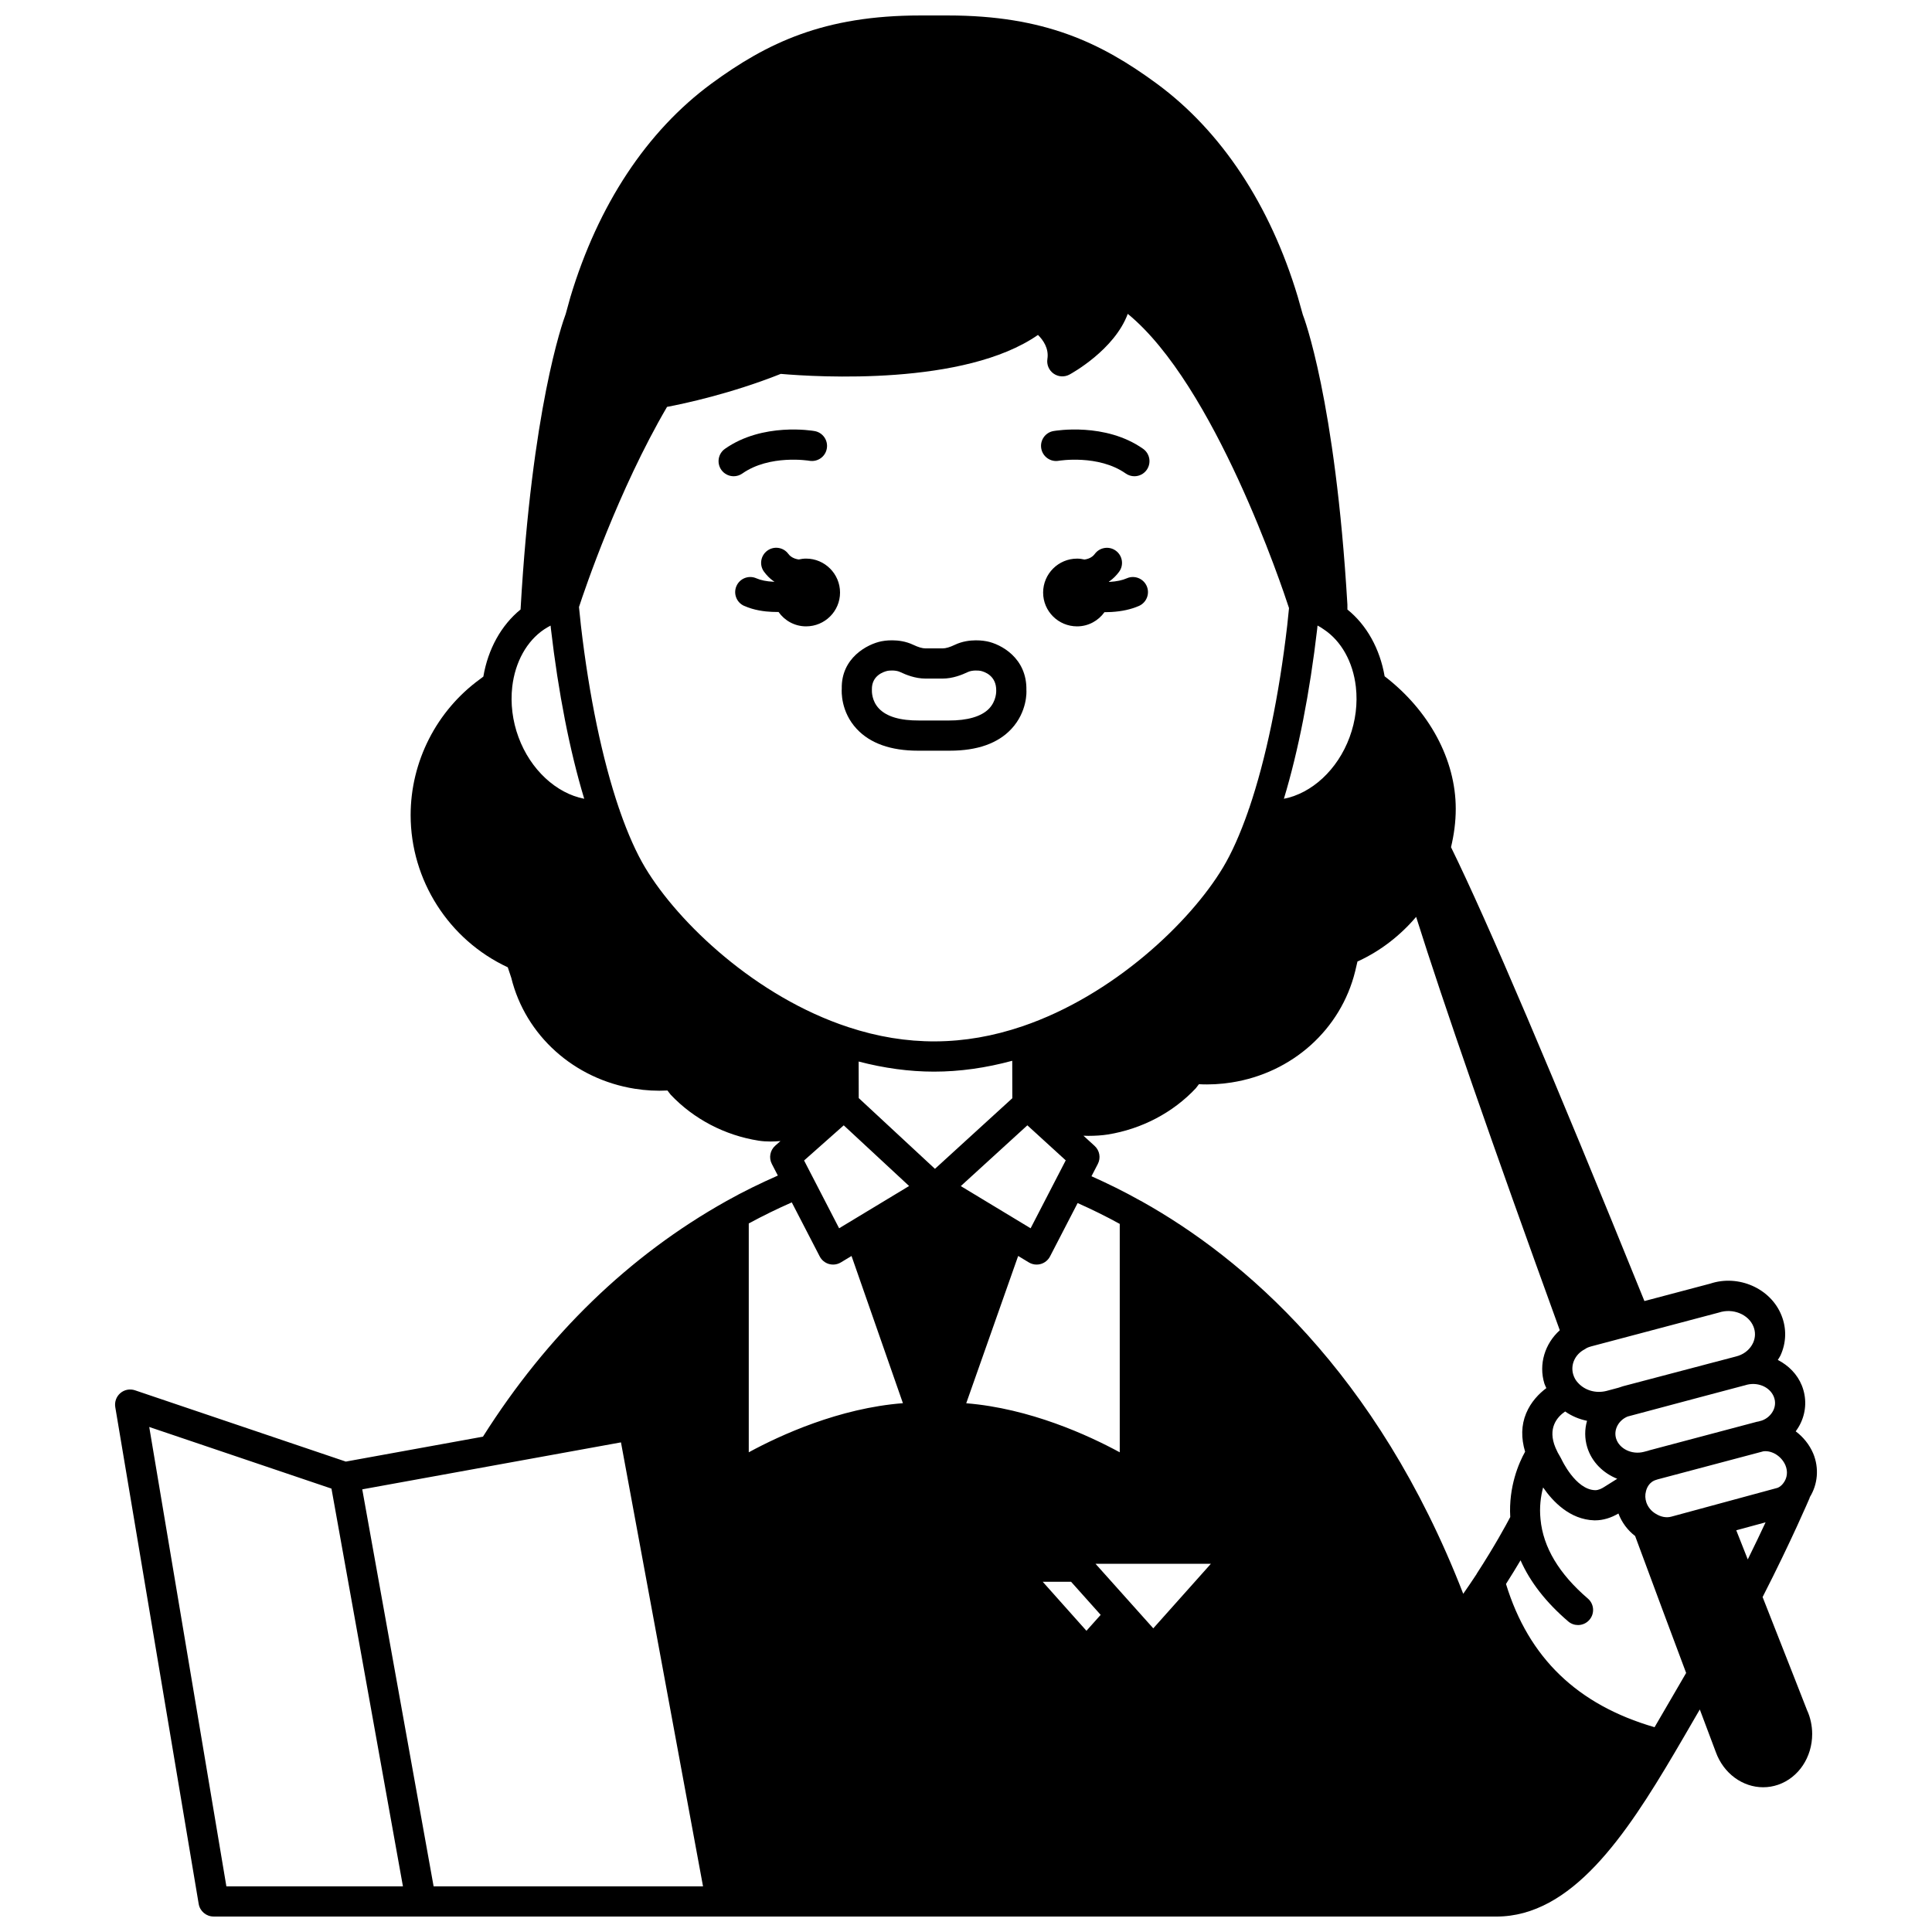 <?xml version="1.0" encoding="UTF-8"?>
<!-- Uploaded to: ICON Repo, www.iconrepo.com, Generator: ICON Repo Mixer Tools -->
<svg width="800px" height="800px" version="1.1" viewBox="144 144 512 512" xmlns="http://www.w3.org/2000/svg">
 <defs>
  <clipPath id="a">
   <path d="m174 148.09h452v503.81h-452z"/>
  </clipPath>
 </defs>
 <path d="m355.67 292.27c-0.695-0.102-1.43-0.324-2.086-0.809-0.223-0.156-0.453-0.391-0.684-0.699-1.324-1.77-3.832-2.125-5.594-0.801-1.766 1.324-2.129 3.832-0.801 5.594 0.723 0.969 1.543 1.781 2.363 2.363 0.109 0.078 0.215 0.121 0.324 0.191-0.004 0.016-0.008 0.031-0.016 0.047-0.098-0.004-0.18 0.008-0.281 0.004-1.711-0.07-3.289-0.391-4.449-0.902-2.023-0.895-4.383 0.02-5.273 2.035-0.895 2.019 0.016 4.383 2.035 5.273 2.644 1.172 5.469 1.508 7.332 1.582 0.5 0.023 1 0.035 1.5 0.035 0.094 0 0.18-0.012 0.273-0.012 1.621 2.305 4.285 3.82 7.309 3.82 4.957 0 8.996-4 8.996-8.957 0-4.957-4.039-9-8.996-9-0.672 0-1.32 0.09-1.953 0.234z"/>
 <path d="m442.63 297.25c-1.227 0.535-2.715 0.848-4.559 0.957-0.062 0.004-0.121-0.004-0.184 0-0.008-0.027-0.016-0.055-0.023-0.078 0.082-0.059 0.168-0.09 0.25-0.148 0.891-0.637 1.711-1.449 2.43-2.414 1.328-1.762 0.969-4.269-0.801-5.594-1.758-1.32-4.269-0.969-5.594 0.801-0.23 0.309-0.461 0.543-0.75 0.75-0.613 0.461-1.324 0.664-2.004 0.758-0.637-0.148-1.289-0.242-1.961-0.242-4.957 0-8.996 4.039-8.996 8.996s4.039 8.957 8.996 8.957c3.008 0 5.641-1.496 7.266-3.766 0.062 0 0.129 0.008 0.191 0.008 0.555 0 1.109-0.016 1.66-0.051 2.789-0.164 5.172-0.691 7.273-1.602 2.023-0.883 2.949-3.238 2.07-5.262-0.883-2.019-3.234-2.957-5.266-2.07z"/>
 <g clip-path="url(#a)">
  <path d="m611.11 567.23c7.644-14.934 12.406-26.129 12.457-26.246 0.027-0.062 0.016-0.137 0.039-0.199 2.109-3.394 2.539-7.691 0.906-11.617-1.031-2.398-2.672-4.375-4.633-5.852 0.531-0.711 0.996-1.477 1.367-2.281 1.449-3.133 1.543-6.629 0.262-9.852-1.211-3.023-3.555-5.34-6.371-6.785 0.227-0.391 0.508-0.75 0.699-1.164 1.566-3.398 1.664-7.172 0.285-10.617-2.84-7.195-11.426-10.941-18.902-8.438l-17.43 4.613c-24.359-60.129-41.586-100.56-51.254-120.28 0.781-3.262 1.254-6.656 1.254-10.172 0-13.047-7.051-26.055-18.848-35.117-1.258-7.32-4.781-13.609-9.863-17.691l-0.004-1.324c-3.203-54.305-11.582-76.281-11.816-76.82l-1.34-4.746c-7.324-24.355-20.242-43.887-37.375-56.488-14.754-10.836-29.82-18.055-55.336-18.055h-7.316c-25.508 0-40.57 7.219-55.352 18.055-17.125 12.602-30.047 32.152-37.391 56.613l-1.23 4.449c-0.953 2.539-8.914 25.133-11.953 78.141v0.152c-5.133 4.18-8.633 10.488-9.871 17.797l-0.91 0.688c-11.492 8.359-18.359 21.828-18.359 36.023 0 17.227 10.105 33.055 25.742 40.328l0.922 2.769c3.773 15.312 16.637 26.863 32.762 29.422 2.863 0.457 5.766 0.617 8.629 0.461l0.84 1.09c6.094 6.461 14.383 10.797 23.305 12.199 0.965 0.156 2.043 0.23 3.199 0.23 0.832 0 1.715-0.047 2.613-0.125l-1.391 1.23c-1.375 1.219-1.742 3.211-0.895 4.84l1.59 3.074c-4.559 2.016-9.141 4.231-13.672 6.781-25.734 14.41-47.406 35.422-64.48 62.418l-36.344 6.602-55.867-18.891c-1.336-0.453-2.809-0.172-3.875 0.742-1.07 0.914-1.582 2.32-1.352 3.711l22.109 131.67c0.328 1.922 1.992 3.332 3.949 3.332h339.2c0.25 0.004 0.504 0.008 0.754 0.008 19.941 0 34.254-21.418 47.219-43.398 1.863-3.152 3.715-6.359 5.574-9.57 0.367-0.641 0.742-1.273 1.113-1.91 2.676 7.141 4.223 11.238 4.223 11.238 2.074 5.773 7.168 9.375 12.566 9.375 1.324 0 2.668-0.215 3.988-0.672 5.387-1.867 9.004-7.273 9.004-13.449 0-2.215-0.504-4.469-1.355-6.285-0.008 0-4.57-11.738-11.785-30.004zm-254.02-115.69 10.508-9.316 17.324 16.078-18.547 11.203zm-36.32-199.71c4.609-0.871 16.941-3.504 30.141-8.746 9.781 0.844 48.707 3.199 68.164-10.324 1.391 1.375 2.93 3.582 2.496 6.367-0.234 1.504 0.402 3.008 1.645 3.883 1.238 0.875 2.875 0.973 4.211 0.25 0.59-0.32 11.91-6.555 15.441-16.086 23.012 18.816 40.941 72.465 42.734 77.973l-0.473 4.586c-2.176 18.699-5.656 35.434-10.074 48.43-0.113 0.242-0.203 0.5-0.266 0.766-2.137 6.113-4.394 11.168-6.715 15.02-8.719 14.512-29.066 33.852-53.117 42.023-15.445 5.25-30.617 5.352-46.16 0.223-24.355-8.004-44.957-27.508-53.805-42.242-2.32-3.859-4.582-8.914-6.719-15.039-0.059-0.238-0.137-0.469-0.238-0.688-4.426-13.008-7.918-29.766-10.086-48.441l-0.512-4.918c1.508-4.613 10.414-30.953 23.332-53.035zm272.01 262.91 13.434-3.566c0.023-0.008 0.051-0.004 0.074-0.012l0.168-0.047c3.117-1.035 6.543 0.332 7.629 3.047 0.582 1.473 0.27 2.731-0.098 3.523-0.609 1.32-1.785 2.332-3.09 2.777l-0.984 0.273c-0.09 0.016-0.176 0.016-0.262 0.035l-28.625 7.598 0.004 0.008c-0.125 0.031-0.238 0.07-0.359 0.113l-1.059 0.273c-3.141 0.812-6.484-0.809-7.328-3.539-0.719-2.348 0.676-4.863 3.062-5.832zm11.348 34.801 7.769-2.109c-1.312 2.816-2.894 6.137-4.719 9.828-0.984-2.496-2.004-5.066-3.051-7.719zm12.457-12.465c-0.41 0.582-1.035 1.031-1.508 1.215l-28.141 7.633c-1.324 0.367-2.828 0.094-4.227-0.809-1.133-0.676-1.992-1.746-2.406-2.957-0.324-0.996-0.375-1.961-0.105-2.953 0.168-0.727 0.77-2.481 2.75-3.043 0.117-0.031 0.23-0.07 0.344-0.113l28.051-7.445c2.301-0.258 4.785 1.328 5.809 3.695 0.684 1.641 0.512 3.379-0.566 4.777zm-51.941-9.504c1.203 3.894 4.227 6.836 7.941 8.32l-3.438 2.156c-0.605 0.398-1.512 0.867-2.387 0.867-0.016 0-0.035 0-0.055-0.004-5.184-0.156-8.863-8.129-8.891-8.195-0.082-0.188-0.176-0.363-0.285-0.535-0.496-0.785-0.926-1.625-1.297-2.496-2.172-5.16 0.375-8.137 2.547-9.629 1.727 1.207 3.707 2.047 5.801 2.473-0.641 2.238-0.664 4.664 0.062 7.043zm-193.07-92.57-0.023-9.688c6.707 1.754 13.402 2.68 19.98 2.68 6.836 0 13.785-0.996 20.723-2.879l0.023 9.922-20.504 18.715zm56.273 128.18 7.844 8.773-3.773 4.219-11.586-12.992zm6.481-4.762h30.566l-15.262 17.105zm-18.066-116.2 10.168 9.285-9.305 18-18.504-11.18zm24.488 86.656c-8.281-4.504-23.844-11.641-40.688-13l13.762-39.035 2.832 1.711c0.629 0.379 1.344 0.574 2.062 0.574 0.367 0 0.734-0.051 1.086-0.152 1.066-0.301 1.957-1.031 2.465-2.012l7.312-14.141c3.699 1.641 7.426 3.465 11.164 5.523v60.531zm94.605 32.164c-0.02 0.031-0.02 0.062-0.035 0.098-1.234 1.875-2.402 3.594-3.547 5.234-22.918-59.059-58.609-89.094-85.031-103.9-0.199-0.117-0.387-0.238-0.609-0.324-4.297-2.414-8.605-4.523-12.879-6.434l1.68-3.25c0.84-1.602 0.488-3.574-0.852-4.793l-2.953-2.695c0.434 0.012 0.875 0.035 1.301 0.035 1.898 0 3.664-0.125 5.16-0.359 8.996-1.457 17.273-5.805 23.309-12.246l0.832-1.082c2.859 0.16 5.766-0.008 8.621-0.457 16.125-2.516 28.992-14.066 32.785-29.469l0.609-2.598 0.297-0.125c5.856-2.715 11.066-6.766 15.25-11.695 7.266 23.078 20.043 59.844 38.07 109.55-3.945 3.535-5.66 9.004-4.078 14.145 0.133 0.426 0.352 0.785 0.516 1.184-1.914 1.434-4.074 3.606-5.352 6.68-1.316 3.16-1.355 6.582-0.277 10.176-1.652 2.941-4.402 9.262-3.938 17.316-1.039 1.984-4.156 7.731-8.879 15.012zm51.074 33.898c-1.32 2.277-2.637 4.535-3.953 6.789-20.434-5.934-33.367-18.367-39.371-37.961 1.461-2.293 2.746-4.394 3.856-6.269 2.523 5.719 6.734 11.141 12.629 16.191 0.75 0.648 1.68 0.965 2.598 0.965 1.125 0 2.246-0.473 3.035-1.398 1.438-1.676 1.246-4.199-0.434-5.633-7.633-6.551-11.852-13.598-12.535-21.012-0.332-3.195 0.059-6.066 0.684-8.426 2.559 3.715 7.094 8.523 13.559 8.719h0.234c2.086 0 4.215-0.648 6.168-1.812 0.906 2.406 2.473 4.469 4.426 5.961 5.231 14.145 9.895 26.645 13.52 36.297-1.48 2.527-2.953 5.059-4.414 7.59zm13.094-103.1c3.695-1.238 7.883 0.469 9.172 3.738 0.562 1.402 0.52 2.93-0.113 4.305-0.742 1.602-2.168 2.832-3.863 3.402l-0.68 0.199s-0.004 0.004-0.004 0.004l-5.809 1.531c-0.012 0.004-0.027-0.004-0.039 0l-2.656 0.707-21.418 5.641c-0.383 0.117-0.75 0.238-1.199 0.395l-3.16 0.844c-2.789 0.719-5.738-0.094-7.598-2.18-0.547-0.57-0.961-1.289-1.219-2.121-0.809-2.621 0.449-5.402 3.059-6.75 0.184-0.098 0.359-0.207 0.523-0.328 0.344-0.168 0.734-0.309 1.211-0.434zm-97.863-152.48c-3.195 8.676-10.059 14.898-17.414 16.324 3.832-12.68 6.859-28.109 8.832-45.074l0.082-0.84c0.566 0.297 1.121 0.637 1.68 1.039 4.621 3.07 7.719 8.609 8.477 15.195 0.508 4.434-0.066 9.051-1.656 13.355zm-221.91-13.352c0.766-6.578 3.848-12.121 8.438-15.207 0.551-0.363 1.129-0.703 1.723-1.012l0.09 0.863c1.965 16.922 4.992 32.348 8.824 45.031-7.356-1.426-14.223-7.648-17.418-16.328-1.59-4.301-2.16-8.918-1.656-13.348zm81.48 150.95c0.508 0.984 1.398 1.715 2.461 2.016 0.359 0.102 0.727 0.152 1.09 0.152 0.719 0 1.43-0.195 2.062-0.574l2.824-1.703 13.617 39.012c-16.863 1.301-32.527 8.48-40.852 13.012v-60.645c3.797-2.062 7.606-3.914 11.398-5.582zm-177.68 45.203 48.293 16.332 18.941 105.41h-46.789zm75.363 121.74-18.91-105.21 68.562-12.449 21.746 117.66z"/>
 </g>
 <path d="m424.56 266.11c0.109-0.016 10.523-1.727 17.77 3.371 0.699 0.492 1.504 0.727 2.297 0.727 1.254 0 2.496-0.59 3.273-1.699 1.266-1.809 0.836-4.297-0.973-5.574-10.004-7.039-23.199-4.797-23.746-4.703-2.172 0.383-3.613 2.445-3.238 4.617 0.379 2.176 2.445 3.641 4.617 3.262z"/>
 <path d="m338.43 270.21c0.793 0 1.594-0.234 2.297-0.727 7.219-5.074 17.574-3.41 17.766-3.371 2.199 0.363 4.246-1.074 4.621-3.246 0.387-2.176-1.066-4.25-3.242-4.629-0.551-0.098-13.746-2.336-23.746 4.703-1.809 1.273-2.242 3.762-0.973 5.574 0.785 1.105 2.023 1.695 3.277 1.695z"/>
 <path d="m387.29 342.94h0.363 7.723 0.367c7.227 0 12.695-1.926 16.262-5.742 4.305-4.598 4.035-10.066 4-10.289 0.184-8.574-6.812-12.23-10.477-12.949-0.457-0.094-4.586-0.91-8.426 0.895-1.422 0.676-2.449 0.977-3.332 0.977h-4.473c-0.879 0-1.906-0.301-3.336-0.977-3.832-1.809-7.965-0.992-8.359-0.91-3.727 0.738-10.723 4.398-10.527 12.582-0.047 0.605-0.32 6.074 3.988 10.672 3.562 3.812 9.031 5.742 16.227 5.742zm-8.078-21.16c0.141-0.031 0.59-0.09 1.164-0.09 0.668 0 1.5 0.082 2.164 0.398 1.582 0.746 4.004 1.742 6.75 1.742h4.473c2.75 0 5.172-0.996 6.75-1.742 1.168-0.547 2.867-0.395 3.352-0.305 0.992 0.223 4.223 1.234 4.144 5.281 0.004 0.105 0.082 2.676-1.922 4.75-2.023 2.086-5.75 3.148-10.68 3.125h-7.789c-5.109 0.031-8.621-1.035-10.645-3.125-2.012-2.078-1.926-4.644-1.914-5.078-0.086-3.723 3.144-4.734 4.152-4.957z"/>
</svg>